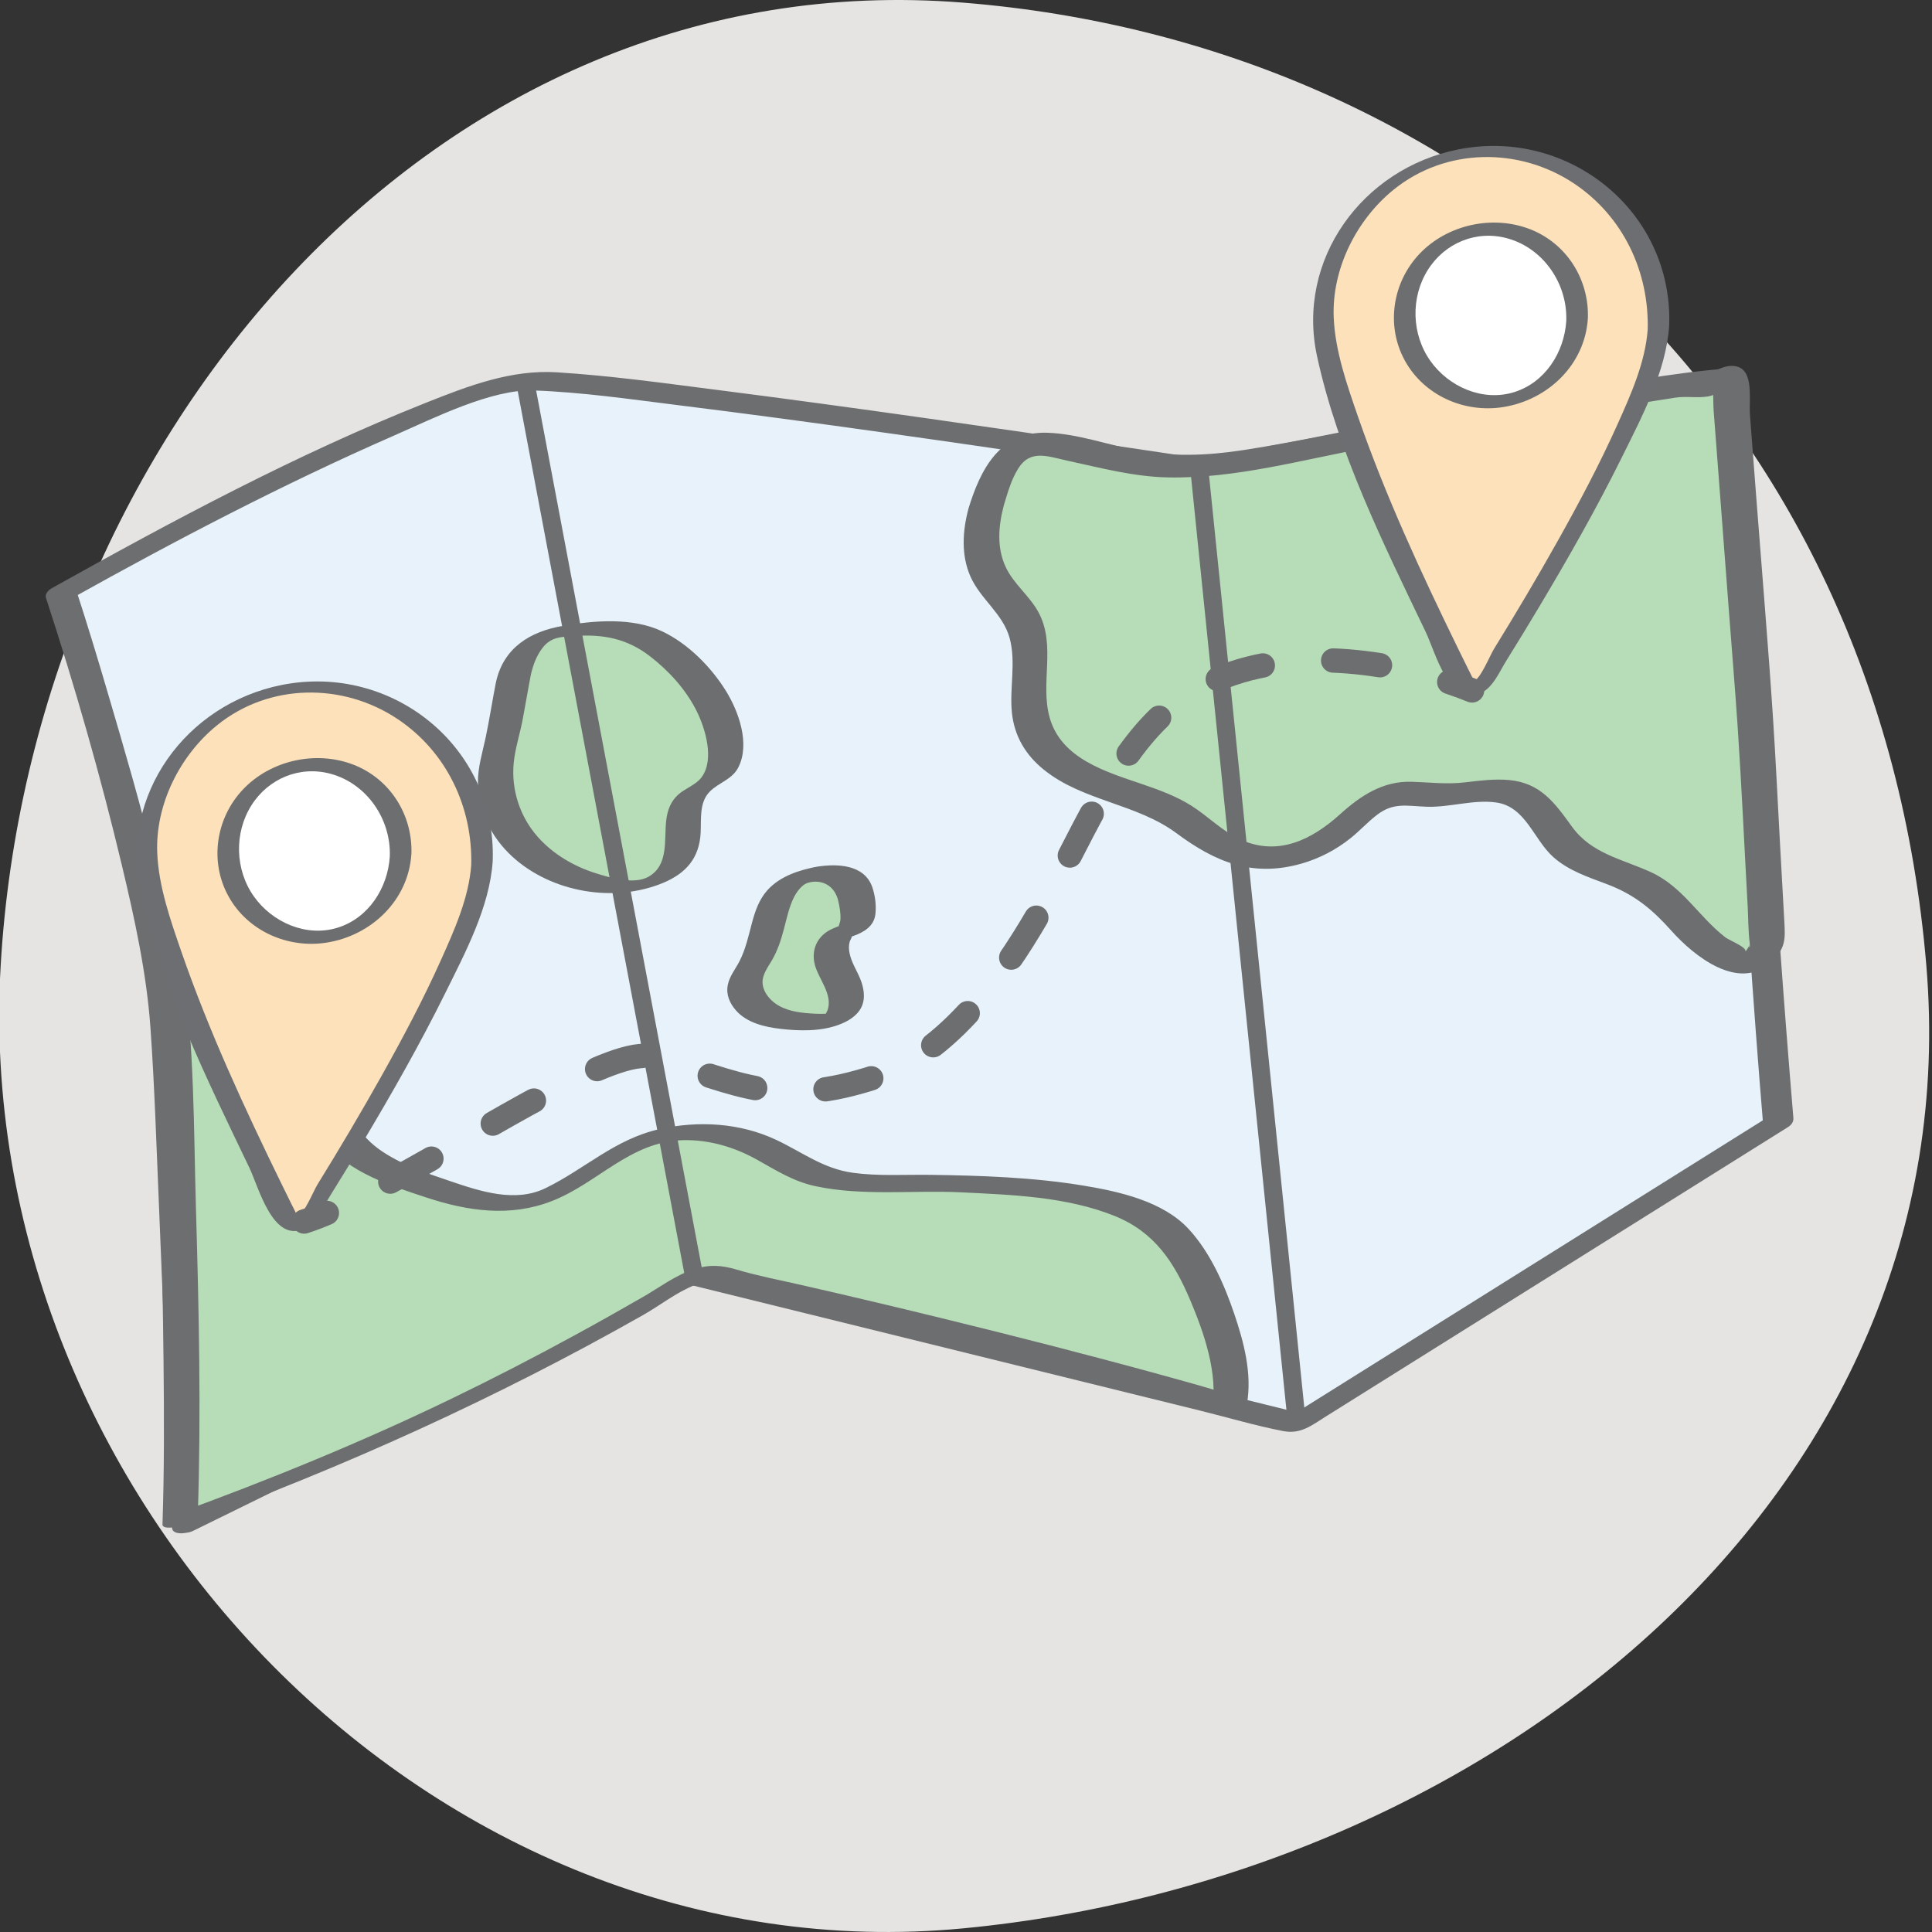 <svg xmlns="http://www.w3.org/2000/svg" id="Layer_1" viewBox="0 0 100 100"><rect x="0" y="0" width="100" height="100" fill="#333333" stroke="none"/><defs><style>.cls-1{stroke-dasharray:0 0 2.439 3.658;}.cls-1,.cls-2{fill:none;stroke:#6d6e70;stroke-linecap:round;stroke-linejoin:round;stroke-width:1.26px;}.cls-3{fill:#6d6e71;}.cls-3,.cls-4,.cls-5,.cls-6,.cls-7,.cls-8,.cls-9{stroke-width:0px;}.cls-4{fill:#6d6e70;}.cls-5{fill:#b7ddb8;}.cls-6{fill:#fce1ba;}.cls-7{fill:#fff;}.cls-8{fill:#e5e4e2;}.cls-9{fill:#e7f2fb;}</style></defs><path class="cls-8" d="m99.707,49.974C97.291,21.099,76.027,2.252,49.871.138,22.437-2.08,1.605,22.791.035,49.974c-1.588,27.478,22.438,52.46,49.836,49.836,27.123-2.598,52.131-22.408,49.836-49.836Z"></path><path class="cls-9" d="m9.683,78.868c-.485-12.024-.946-24.038-1.156-26.403-.647-7.292-5.371-21.734-5.371-21.734,0,0,18.369-10.268,24.026-10.993,2.767-.354,34.892,4.51,34.892,4.51,0,0,22.703-4.386,27.425-4.706,0,0,1.5,26.136,2.547,38.528l-24.92,15.605-31.212-7.697-26.229,12.889Z"></path><path class="cls-4" d="m10.463,78.659c-.339-8.398-.572-16.808-1.073-25.199-.354-5.928-2.11-11.796-3.773-17.467-.537-1.831-1.089-3.658-1.681-5.472l-.285.483c5.433-3.035,10.983-5.935,16.685-8.433,2.147-.941,5.11-2.438,7.291-2.361,2.49.088,4.984.452,7.454.759,7.147.889,14.276,1.924,21.401,2.974,1.678.247,3.391.632,5.084.757,1.525.113,3.295-.524,4.781-.804,4.243-.8,8.489-1.582,12.743-2.321,3.408-.592,6.86-1.305,10.316-1.554l-.686-.27c.549,9.571,1.139,19.14,1.805,28.703.228,3.276.466,6.552.741,9.825l.285-.483c-7.275,4.555-14.549,9.111-21.824,13.666l-3.096,1.939.963-.185c-8.854-2.183-17.707-4.367-26.561-6.55-1.448-.357-2.896-.783-4.359-1.075-.841-.168-1.375.162-2.113.525l-13.423,6.596c-3.925,1.929-7.85,3.858-11.776,5.786-.965.474-.089,1.095.642.736,7.645-3.757,15.291-7.514,22.936-11.271l3.293-1.618-.789.09c8.883,2.191,17.766,4.381,26.65,6.572,1.434.354,2.87.783,4.32,1.065.912.178,1.483-.298,2.22-.76l12.711-7.96c3.732-2.337,7.463-4.674,11.195-7.01.178-.111.303-.268.285-.483-.983-11.688-1.655-23.406-2.347-35.114-.067-1.138-.134-2.276-.2-3.414-.016-.274-.516-.282-.686-.27-3.056.22-6.106.831-9.121,1.347-3.958.678-7.909,1.401-11.857,2.138-1.514.283-3.028.568-4.541.856-.397.076-1.803.096-2.085.399.186-.199.815.096.355-.043-.233-.071-.507-.076-.748-.113-1.028-.154-2.057-.308-3.085-.46-7.148-1.059-14.301-2.098-21.469-3.013-2.728-.349-5.468-.729-8.214-.901-2.377-.149-4.588.704-6.771,1.572-6.687,2.658-13.118,6.106-19.394,9.612-.147.082-.347.293-.285.483,1.49,4.56,2.82,9.189,3.933,13.855.66,2.768,1.28,5.581,1.479,8.425.211,3.006.306,6.023.433,9.034.236,5.607.455,11.215.681,16.823.023.565,1.586.236,1.56-.418Z"></path><line class="cls-9" x1="56.706" y1="82.836" x2="56.695" y2="82.837"></line><path class="cls-5" d="m12.185,46.564c1.816,1.718,3.722,3.59,4.254,6.033.408,1.875-.033,3.958.881,5.645.902,1.664,2.841,2.426,4.625,3.06,1.847.656,3.838,1.32,5.728.801,1.68-.461,2.974-1.779,4.516-2.592,2.301-1.213,5.199-1.214,7.501-.004.687.361,1.321.821,2.033,1.13,1.438.624,3.062.582,4.629.577,2.196-.006,4.393.081,6.582.263,2.43.202,4.936.548,7.008,1.833,2.072,1.285,4.207,7.122,3.697,9.506-.206-.209-12.069-3.541-25.784-6.574-.426-.094-.819-.344-1.255-.339-.637.008-1.164.45-1.714.772-9.204,5.381-16.686,8.756-25.559,11.978.269-7.669-.257-24.809-.766-28.304-.126-.862-1.023-5.698-1.023-5.698,0,0,3.906,1.211,4.648,1.913Z"></path><path class="cls-4" d="m11.328,46.888c1.714,1.627,3.557,3.389,4.15,5.763.54,2.165-.119,4.623,1.37,6.499,1.237,1.558,3.4,2.232,5.216,2.831,2.152.71,4.341,1.03,6.504.184,2.391-.935,4.056-3.083,6.782-3.15,1.344-.033,2.657.355,3.823,1.005.998.557,1.881,1.126,3.02,1.373,2.438.529,5.098.201,7.576.323,2.629.129,5.429.223,7.902,1.213,2.069.828,3.09,2.37,3.935,4.368.712,1.683,1.46,3.814,1.129,5.668l1.761-.472c-.337-.241-.872-.322-1.258-.439-1.081-.325-2.169-.627-3.257-.925-3.743-1.027-7.505-1.987-11.276-2.909-2.407-.589-4.818-1.159-7.234-1.71-1.116-.255-2.246-.469-3.343-.796-.787-.234-1.432-.273-2.228-.013-.939.305-1.777.945-2.624,1.432-1.172.675-2.351,1.338-3.539,1.985-2.092,1.141-4.209,2.235-6.354,3.272-4.683,2.266-9.5,4.227-14.387,6.007l1.242.011c.178-5.289.057-10.594-.096-15.883-.119-4.126-.078-8.378-.678-12.471-.277-1.891-.667-3.77-1.016-5.649l-1.657.624c1.456.454,3.348.868,4.535,1.858.408.34,2.058-.362,1.714-.649-1.256-1.048-3.226-1.489-4.762-1.967-.318-.099-1.755.092-1.657.624.594,3.201,1.155,6.329,1.344,9.58.31,5.341.443,10.696.5,16.045.03,2.792.039,5.586-.055,8.377-.012.369,1.158.042,1.242.011,8.174-2.977,16.072-6.551,23.641-10.845.844-.479,1.726-1.173,2.626-1.53.561-.222,1.115.065,1.672.194.638.148,1.278.286,1.916.43,2.286.519,4.569,1.055,6.847,1.608,3.691.895,7.373,1.829,11.039,2.82,1.301.352,2.6.708,3.893,1.087.398.117,1.336.353,1.493.466.335.24,1.676.004,1.761-.472.277-1.548-.156-3.193-.652-4.653-.525-1.546-1.239-3.176-2.358-4.393-1.322-1.438-3.59-1.946-5.438-2.251-2.613-.432-5.304-.523-7.948-.559-1.328-.018-2.682.074-4-.107-1.536-.211-2.614-1.066-3.969-1.704-1.874-.882-4.031-1.006-6.037-.556-2.319.521-3.831,2.044-5.897,3.054-1.563.764-3.363.174-4.911-.352-1.187-.403-2.42-.813-3.477-1.499-2.722-1.767-1.905-4.579-2.505-7.296-.555-2.516-2.512-4.406-4.31-6.113-.377-.358-2.06.32-1.714.649Z"></path><path class="cls-5" d="m26.574,35.11c.174-.873.658-1.729,1.452-2.132.507-.258,1.09-.311,1.657-.359,1.081-.092,2.197-.181,3.228.159.792.261,1.485.763,2.108,1.317,1.446,1.286,2.649,3.084,2.49,5.013-.028.335-.101.677-.296.951-.355.496-1.031.664-1.426,1.129-.694.818-.227,2.102-.595,3.11-.487,1.332-2.212,1.708-3.621,1.549-2.007-.226-4-1.194-5.109-2.882-.765-1.163-1.004-2.645-.654-3.99.35-1.347.494-2.501.766-3.865Z"></path><path class="cls-4" d="m27.473,34.94c.112-.497.289-.989.602-1.398.453-.592.974-.572,1.671-.622,1.464-.104,2.703.129,3.885,1.039.985.759,1.858,1.713,2.419,2.829.457.911.945,2.517.266,3.44-.299.406-.856.575-1.224.913-.379.348-.544.798-.606,1.299-.125,1.009.148,2.338-.921,2.94-.754.424-2.012.047-2.77-.195-1.114-.356-2.172-.982-2.953-1.86-.931-1.046-1.389-2.447-1.252-3.841.073-.743.316-1.476.457-2.209.154-.802.284-1.608.441-2.41.025-.128-1.721-.047-1.826.489-.183.935-.326,1.878-.522,2.81-.166.786-.412,1.544-.401,2.356.02,1.479.693,2.819,1.771,3.811,2.027,1.864,5.282,2.422,7.817,1.364,1.181-.493,1.869-1.281,1.938-2.583.038-.716-.083-1.579.472-2.139.467-.472,1.158-.622,1.479-1.254.62-1.222.017-2.895-.645-3.962-.768-1.238-1.951-2.432-3.271-3.066-1.55-.745-3.533-.58-5.182-.293-1.69.293-3.046,1.135-3.44,2.883-.076.335,1.7.09,1.797-.339Z"></path><path class="cls-4" d="m26.725,19.86c.985,5.215,1.969,10.43,2.954,15.644,1.563,8.276,3.125,16.551,4.688,24.827.363,1.923.726,3.847,1.089,5.77.077.409.993.177.913-.245-.985-5.215-1.969-10.43-2.954-15.644-1.563-8.276-3.125-16.551-4.688-24.827-.363-1.923-.726-3.847-1.089-5.77-.077-.409-.993-.177-.913.245h0Z"></path><path class="cls-5" d="m51.042,26.248c-.363,1.212-.369,2.587.272,3.678.455.774,1.199,1.354,1.603,2.156.863,1.716-.071,3.881.62,5.674.533,1.382,1.919,2.241,3.301,2.776s2.864.857,4.114,1.651c.8.508,1.481,1.195,2.315,1.647,1.845,1,4.262.643,5.909-.658,1.008-.796,1.874-1.958,3.149-2.11.55-.066,1.101.074,1.654.111,1.746.116,3.701-.749,5.136.253.825.576,1.188,1.612,1.887,2.336,1.218,1.262,3.213,1.373,4.655,2.369.878.606,1.501,1.505,2.245,2.27s1.72,1.435,2.784,1.357c.252-.018.81-.894.81-.894l-.632-11.376s-.659-8.779-1.365-17.945c-.013-.17-1.082.533-1.213.424-.176-.147-.433-.119-.659-.084-.831.13-1.662.261-2.493.391-6.174.969-10.913,1.664-17.048,2.856-2.161.42-4.983,1.169-7.982.975-1.999-.13-3.902-.825-5.88-1.095-2.013-.275-2.637,1.422-3.181,3.238Z"></path><path class="cls-4" d="m50.124,26.343c-.304,1.143-.383,2.384.104,3.492.52,1.183,1.687,1.925,2.033,3.2.338,1.244-.015,2.582.115,3.851.125,1.215.708,2.191,1.649,2.951,2.02,1.632,4.789,1.747,6.872,3.292,2.01,1.491,3.921,2.288,6.447,1.577.941-.265,1.816-.723,2.577-1.335.463-.373.868-.82,1.338-1.183.864-.667,1.533-.471,2.569-.432,1.195.046,2.424-.384,3.607-.221,1.544.213,1.942,1.925,2.976,2.838.798.705,1.812,1.03,2.788,1.401,1.407.535,2.319,1.29,3.318,2.409,1.158,1.296,3.505,3.192,5.184,1.589.725-.692.706-1.169.656-2.067l-.231-4.158c-.117-2.112-.214-4.227-.353-6.338-.246-3.749-.566-7.495-.852-11.241-.114-1.491-.228-2.982-.342-4.473-.069-.902.282-2.631-1.026-2.554-.315.019-.611.172-.894.295-.161.07-.548.122-.14.073-.093.011-.329-.021-.439-.028-.641-.041-1.374.187-2.011.287-.912.143-1.824.286-2.736.428-3.222.502-6.445.999-9.659,1.553-3.129.54-6.236,1.28-9.374,1.756-1.825.277-3.654.349-5.475,0-1.517-.291-3.053-.851-4.605-.906-2.467-.087-3.47,1.885-4.097,3.942-.223.733,1.626.499,1.836-.191.196-.644.384-1.327.746-1.902.633-1.006,1.525-.625,2.556-.401,1.73.375,3.428.831,5.209.864,3.487.065,6.915-.915,10.321-1.538,3.49-.638,6.994-1.196,10.5-1.743,1.799-.281,3.598-.561,5.397-.844.595-.093,1.129.026,1.704-.064.444-.069.779-.36,1.197-.479l-.859-.051c-.094-.048-.039,1.175-.033,1.261.043.565.087,1.129.13,1.694.078,1.018.156,2.036.233,3.053.144,1.882.287,3.764.429,5.646.151,1.993.318,3.986.452,5.98.207,3.086.345,6.178.517,9.266.035.637.028,1.294.107,1.928.04.323-.1.254.037.034-.085.136-.25.453-.394.515.543-.234-.642-.647-.921-.865-1.382-1.08-2.186-2.605-3.837-3.362-1.486-.681-3.065-.946-4.082-2.349-.894-1.236-1.623-2.267-3.258-2.418-.769-.071-1.542.034-2.304.122-.942.109-1.797-.004-2.733-.033-1.494-.047-2.642.716-3.709,1.679-1.451,1.309-3.188,2.191-5.132,1.322-.957-.428-1.687-1.207-2.565-1.761-.791-.499-1.682-.822-2.563-1.123-1.853-.632-4.174-1.308-4.773-3.434-.504-1.787.342-3.73-.572-5.442-.46-.862-1.293-1.472-1.706-2.359-.473-1.017-.373-2.143-.094-3.193.2-.753-1.651-.506-1.836.191Z"></path><path class="cls-4" d="m61.617,24.371c.568,5.555,1.135,11.109,1.703,16.664.906,8.867,1.812,17.735,2.719,26.602.21,2.054.42,4.108.63,6.162.024.231.943.047.913-.245-.568-5.555-1.135-11.109-1.703-16.664-.906-8.867-1.812-17.735-2.719-26.602-.21-2.054-.42-4.108-.63-6.162-.024-.231-.943-.047-.913.245h0Z"></path><path class="cls-5" d="m42.142,45.256c.669-.116,1.457-.048,1.875.486.261.334.321.778.371,1.198.048.399.061.882-.267,1.114-.172.121-.396.138-.585.23-.453.223-.583.83-.47,1.323s.403.924.585,1.395.239,1.051-.079,1.443c-.348.429-.981.457-1.533.45-1.211-.016-2.631-.142-3.271-1.17-.12-.192-.204-.41-.212-.636-.016-.452.262-.853.494-1.241,1.101-1.846.414-4.128,3.091-4.593Z"></path><path class="cls-4" d="m41.988,45.653c.668-.105,1.226.26,1.395.957.075.311.137.669.118.99-.011.192-.233.536.104.281.131-.099-.174.051-.252.08-.136.05-.271.107-.399.175-.693.371-.981,1.084-.768,1.838.205.724.934,1.522.646,2.318-.027.074-.063.123-.094.191-.054.12-.067.075.069.011.201-.093.042-.026-.07-.022-.34.015-.684-.005-1.023-.036-.634-.059-1.292-.203-1.771-.651-.256-.24-.471-.579-.474-.941-.004-.419.285-.796.486-1.141.29-.498.468-1.04.615-1.595.15-.565.266-1.152.531-1.678.103-.204.259-.421.411-.553.14-.12.132-.105.292-.184-.108.053.036-.009.05-.013-.119.038.111-.024.132-.028.281-.052.983-.192,1.059-.541s-.58-.284-.751-.252c-.933.174-1.927.494-2.58,1.225-.43.481-.636,1.095-.798,1.707-.176.666-.324,1.344-.64,1.962-.208.408-.522.779-.608,1.239-.093.496.102.936.424,1.305.561.644,1.488.861,2.299.955.991.115,2.071.141,3.019-.208.472-.174.967-.462,1.187-.937.214-.463.107-1.017-.082-1.467-.178-.425-.439-.823-.537-1.278-.044-.204-.055-.41,0-.613.022-.081.106-.198.113-.276.093-.091.05-.079-.128.038-.117.042-.049.021.202-.064.552-.194,1.075-.506,1.146-1.133.051-.452-.015-.99-.169-1.415-.419-1.162-1.816-1.202-2.849-1.04-.28.044-.984.198-1.059.541-.077.353.581.279.751.252Z"></path><path class="cls-6" d="m85.841,16.954c.241-4.796-3.452-8.879-8.248-9.119s-8.879,3.452-9.119,8.248c-.208,4.151,5.707,16.211,7.303,19.381.173.343.652.367.858.043,1.905-2.994,8.998-14.402,9.206-18.552Z"></path><path class="cls-3" d="m86.398,16.805c.179-5.876-5.214-10.205-10.919-9.07-4.955.985-8.394,5.691-7.31,10.697,1.073,4.957,3.446,9.732,5.626,14.279.505,1.054,1.219,3.92,2.853,3.165.632-.292.96-1.102,1.311-1.665.582-.934,1.155-1.874,1.719-2.819,1.506-2.523,2.962-5.081,4.266-7.715,1.03-2.082,2.288-4.439,2.451-6.802.027-.393-1.086-.166-1.109.161-.118,1.71-.874,3.389-1.566,4.932-.922,2.057-1.984,4.052-3.085,6.018-1.059,1.891-2.167,3.755-3.305,5.6-.223.362-.671,1.506-1.058,1.693-.219.106.052.052-.064-.215-.064-.147-.145-.29-.216-.434-.175-.352-.348-.704-.52-1.057-1.914-3.918-3.761-7.906-5.19-12.03-.563-1.626-1.178-3.379-1.249-5.117-.102-2.508,1.174-5.049,3.103-6.61,2.688-2.175,6.505-2.216,9.351-.308,2.535,1.7,3.889,4.576,3.797,7.595-.008.273,1.102.096,1.114-.299Z"></path><circle class="cls-7" cx="77.167" cy="16.324" r="4.468"></circle><path class="cls-4" d="m82.188,16.485c.073-2.018-1.094-3.882-2.992-4.621-1.941-.755-4.292-.237-5.727,1.28-1.403,1.483-1.743,3.725-.751,5.525s3.07,2.717,5.074,2.403c2.322-.363,4.242-2.19,4.395-4.587.031-.487-1.091-.282-1.117.125-.104,1.632-1.096,3.192-2.708,3.69s-3.367-.271-4.322-1.613c-.981-1.378-1.036-3.288-.134-4.719.881-1.398,2.514-2.073,4.116-1.631,1.874.517,3.118,2.357,3.048,4.272-.018.491,1.103.279,1.117-.125Z"></path><path class="cls-6" d="m24.947,44.673c.241-4.796-3.452-8.879-8.248-9.119s-8.879,3.452-9.119,8.248c-.208,4.151,5.707,16.211,7.303,19.381.173.343.652.367.858.043,1.905-2.994,8.998-14.402,9.206-18.552Z"></path><path class="cls-3" d="m25.504,44.523c.179-5.876-5.214-10.205-10.919-9.07-4.955.985-8.394,5.691-7.31,10.697,1.073,4.957,3.446,9.732,5.626,14.279.505,1.054,1.219,3.92,2.853,3.165.632-.292.96-1.102,1.311-1.665.582-.934,1.155-1.874,1.719-2.819,1.506-2.523,2.962-5.081,4.266-7.715,1.03-2.082,2.288-4.439,2.451-6.802.027-.393-1.086-.166-1.109.161-.118,1.71-.874,3.389-1.566,4.932-.922,2.057-1.984,4.052-3.085,6.018-1.059,1.891-2.167,3.755-3.305,5.6-.223.362-.671,1.506-1.058,1.693-.219.106.052.052-.064-.215-.064-.147-.145-.29-.216-.434-.175-.352-.348-.704-.52-1.057-1.914-3.918-3.761-7.906-5.19-12.03-.563-1.626-1.178-3.379-1.249-5.117-.102-2.508,1.174-5.049,3.103-6.61,2.688-2.175,6.505-2.216,9.351-.308,2.535,1.7,3.889,4.576,3.797,7.595-.008.273,1.102.096,1.114-.299Z"></path><circle class="cls-7" cx="16.273" cy="44.043" r="4.468"></circle><path class="cls-4" d="m21.294,44.204c.073-2.018-1.094-3.882-2.992-4.621-1.941-.755-4.292-.237-5.727,1.28-1.403,1.483-1.743,3.725-.751,5.525s3.07,2.717,5.074,2.403c2.322-.363,4.242-2.19,4.395-4.587.031-.487-1.091-.282-1.117.125-.104,1.632-1.096,3.192-2.708,3.69s-3.367-.271-4.322-1.613c-.981-1.378-1.036-3.288-.134-4.719.881-1.398,2.514-2.073,4.116-1.631,1.874.517,3.118,2.357,3.048,4.272-.018.491,1.103.279,1.117-.125Z"></path><path class="cls-2" d="m15.741,63.225c.363-.115.758-.265,1.178-.443"></path><path class="cls-1" d="m20.2,61.159c5.171-2.802,11.647-7.055,13.585-6.447,4.515,1.415,6.557,2.673,11.602,1.009,4.072-1.343,7.043-6.095,8.555-8.742,1.854-3.247,3.563-7.617,6.352-10.108,3.734-3.336,9.21-2.983,12.96-2.072"></path><path class="cls-2" d="m75.013,35.301c.447.148.844.296,1.18.434"></path></svg>